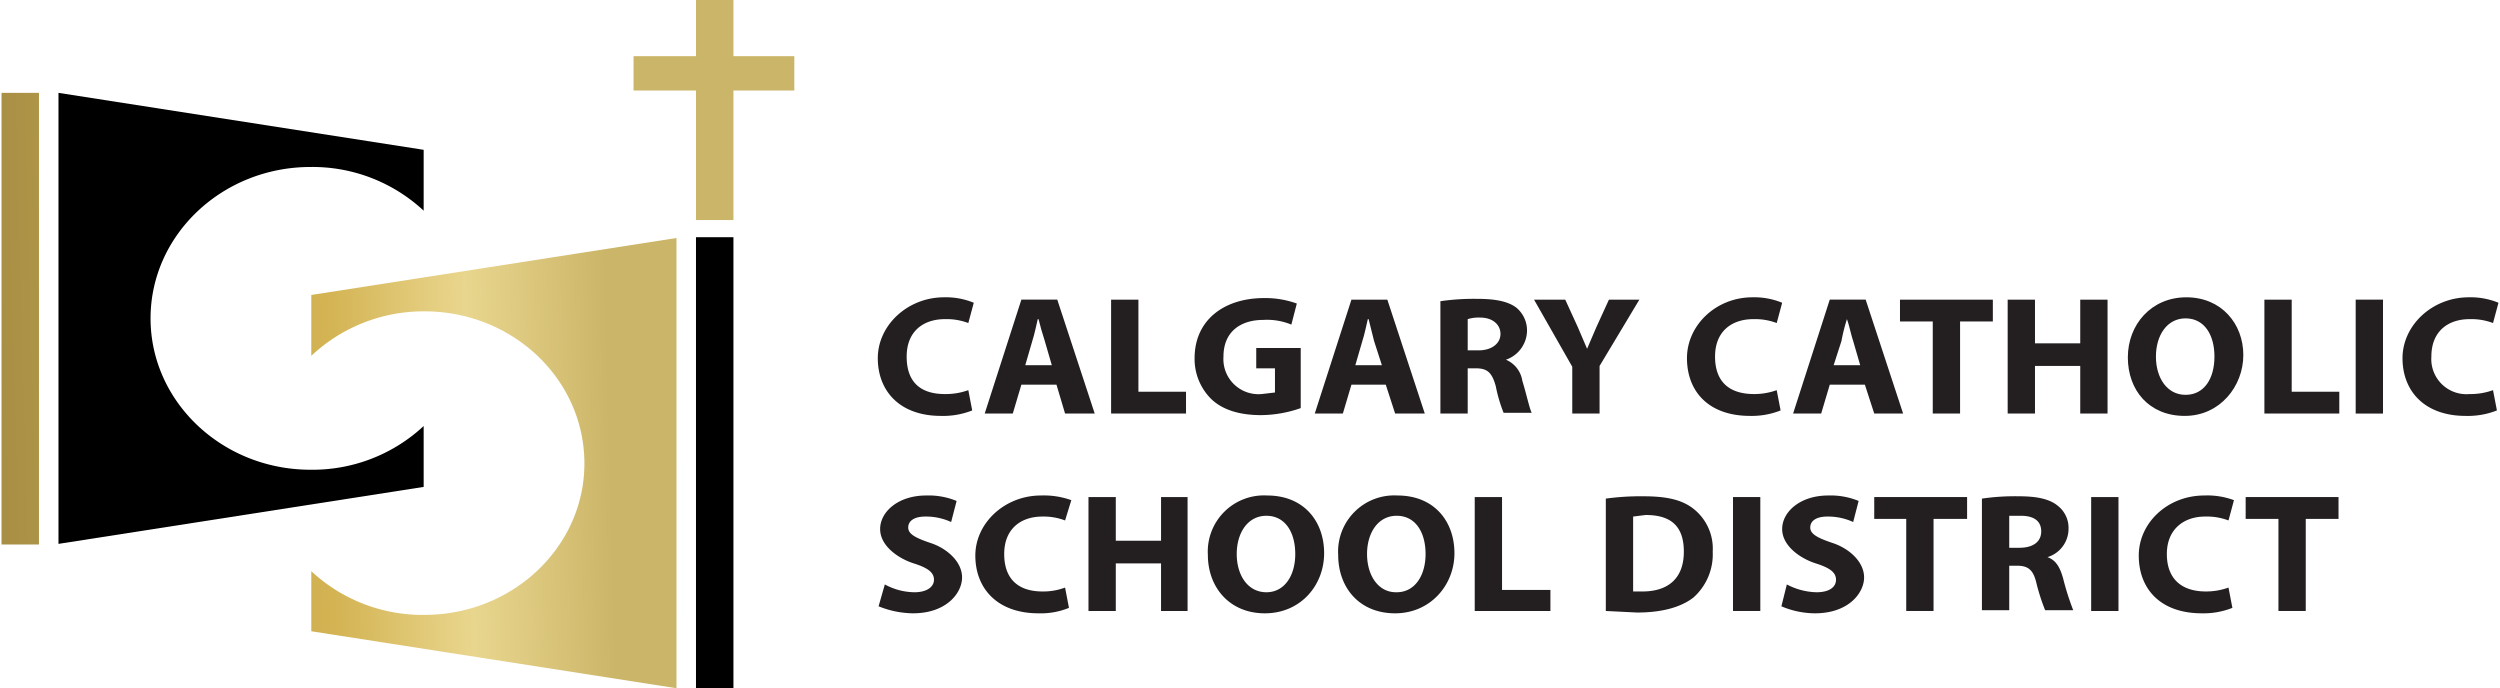 <svg xmlns="http://www.w3.org/2000/svg" xmlns:xlink="http://www.w3.org/1999/xlink" viewBox="0 0 320 88.2" width="603" height="166"><defs><style>.cls-1{fill:url(#linear-gradient);}.cls-2{fill:url(#linear-gradient-2);}.cls-3{fill:url(#linear-gradient-3);}.cls-4{fill:#231f20;}</style><linearGradient id="linear-gradient" x1="103.26" y1="38.15" x2="-8.26" y2="41.17" gradientUnits="userSpaceOnUse"><stop offset="0.24" stop-color="#cbb568"/><stop offset="0.4" stop-color="#e9d68e"/><stop offset="0.56" stop-color="#d3b352"/><stop offset="1" stop-color="#a08842"/></linearGradient><linearGradient id="linear-gradient-2" x1="105.2" y1="58.87" x2="-7.71" y2="61.92" xlink:href="#linear-gradient"/><linearGradient id="linear-gradient-3" x1="103.97" y1="13.76" x2="-9.08" y2="16.82" xlink:href="#linear-gradient"/></defs><rect class="cls-1" y="11.9" width="4.8" height="57.88"/><path class="cls-2" d="M74.7,59.4c0-10.8-9.2-19.5-20.5-19.5a21,21,0,0,0-14.5,5.7V37.8l46.8-7.3V88.2L39.7,80.9V73.2a20.9,20.9,0,0,0,14.5,5.6C65.5,78.8,74.7,70.1,74.7,59.4Z"/><polygon class="cls-3" points="101.6 7.2 93.8 7.2 93.8 0 89 0 89 7.2 81 7.2 81 11.6 89 11.6 89 28.2 93.8 28.2 93.8 11.6 101.6 11.6 101.6 7.2"/><path d="M19.1,40.8c0,10.7,9.2,19.4,20.5,19.4a20.9,20.9,0,0,0,14.5-5.6v7.8L7.3,69.7V11.9l46.8,7.3V27a20.9,20.9,0,0,0-14.5-5.6C28.3,21.4,19.1,30.1,19.1,40.8Z"/><rect x="89" y="30.4" width="4.8" height="57.88"/><path class="cls-4" d="M124.4,52.6a10.1,10.1,0,0,1-4,.7c-5.3,0-8.1-3.2-8.1-7.4s3.8-7.8,8.5-7.8a9.4,9.4,0,0,1,3.8.7l-.7,2.6a7.8,7.8,0,0,0-3-.5c-2.7,0-4.9,1.5-4.9,4.8s1.8,4.8,4.9,4.8a8.5,8.5,0,0,0,3-.5Z"/><path class="cls-4" d="M130.7,49.3,129.6,53H126l4.7-14.6h4.6L140.1,53h-3.8l-1.1-3.7Zm3.9-2.5-.9-3.1c-.3-.9-.6-2-.8-2.8h-.1c-.2.8-.4,1.9-.7,2.8l-.9,3.1Z"/><path class="cls-4" d="M142.2,38.4h3.5V50.2h6.1V53h-9.6Z"/><path class="cls-4" d="M166.5,52.3a15.6,15.6,0,0,1-5.1.9c-2.8,0-4.9-.7-6.3-2a7.2,7.2,0,0,1-2.2-5.3c0-4.9,3.8-7.7,8.9-7.7a11.9,11.9,0,0,1,4.2.7l-.7,2.7a8.1,8.1,0,0,0-3.6-.6c-2.9,0-5.1,1.5-5.1,4.7a4.5,4.5,0,0,0,4.9,4.8l1.7-.2V47.2h-2.4V44.6h5.7Z"/><path class="cls-4" d="M173,49.3,171.9,53h-3.6L173,38.4h4.6L182.4,53h-3.8l-1.2-3.7Zm3.9-2.5-1-3.1-.7-2.8h-.1c-.2.8-.4,1.9-.7,2.8l-.9,3.1Z"/><path class="cls-4" d="M184.4,38.6a30,30,0,0,1,4.7-.3c2.3,0,3.9.3,5,1.1a3.8,3.8,0,0,1,1.4,3.1,4,4,0,0,1-2.7,3.6h0a3.5,3.5,0,0,1,2.1,2.7c.5,1.6.9,3.5,1.2,4.1h-3.6a18.8,18.8,0,0,1-1-3.4c-.5-1.8-1.1-2.3-2.6-2.3h-1V53h-3.5Zm3.5,6.3h1.4c1.7,0,2.8-.9,2.8-2.1s-1-2.1-2.6-2.1a4.7,4.7,0,0,0-1.6.2Z"/><path class="cls-4" d="M201.3,53V47l-4.9-8.6h4l1.6,3.5,1.2,2.8h0l1.2-2.8,1.6-3.5h3.9l-5.1,8.5V53Z"/><path class="cls-4" d="M228,52.6a10,10,0,0,1-3.9.7c-5.4,0-8.1-3.2-8.1-7.4s3.7-7.8,8.4-7.8a9.4,9.4,0,0,1,3.8.7l-.7,2.6a7.8,7.8,0,0,0-3-.5c-2.7,0-4.9,1.5-4.9,4.8s1.9,4.8,5,4.8a8.4,8.4,0,0,0,2.9-.5Z"/><path class="cls-4" d="M234.3,49.3,233.2,53h-3.6l4.7-14.6h4.6L243.7,53H240l-1.2-3.7Zm3.9-2.5-.9-3.1c-.3-.9-.5-2-.8-2.8h0a22.9,22.9,0,0,0-.7,2.8l-1,3.1Z"/><path class="cls-4" d="M247.5,41.2h-4.2V38.4h11.9v2.8H251V53h-3.5Z"/><path class="cls-4" d="M260.6,38.4V44h5.8V38.4h3.5V53h-3.5V46.9h-5.8V53h-3.5V38.4Z"/><path class="cls-4" d="M279.8,53.3c-4.6,0-7.3-3.3-7.3-7.5s3-7.7,7.5-7.7,7.3,3.4,7.3,7.4-3,7.8-7.5,7.8Zm.1-2.7c2.4,0,3.7-2.1,3.7-4.9s-1.3-4.9-3.7-4.9-3.8,2.2-3.8,4.9,1.4,4.9,3.8,4.9Z"/><path class="cls-4" d="M290,38.4h3.5V50.2h6.1V53H290Z"/><path class="cls-4" d="M305.2,38.4V53h-3.5V38.4Z"/><path class="cls-4" d="M319.8,52.6a10.1,10.1,0,0,1-4,.7c-5.3,0-8.1-3.2-8.1-7.4s3.8-7.8,8.5-7.8a9.4,9.4,0,0,1,3.8.7l-.7,2.6a7.8,7.8,0,0,0-3-.5c-2.7,0-4.9,1.5-4.9,4.8a4.5,4.5,0,0,0,4.9,4.8,8.5,8.5,0,0,0,3-.5Z"/><path class="cls-4" d="M113.2,74.9a8.1,8.1,0,0,0,3.8,1c1.6,0,2.5-.7,2.5-1.6s-.7-1.5-2.6-2.1-4.3-2.2-4.3-4.4,2.3-4.3,5.9-4.3a9.4,9.4,0,0,1,3.9.7l-.7,2.7a7.7,7.7,0,0,0-3.3-.7c-1.5,0-2.2.6-2.2,1.4s.8,1.3,2.9,2,4,2.4,4,4.4-2,4.6-6.3,4.6a12.1,12.1,0,0,1-4.4-.9Z"/><path class="cls-4" d="M136.8,77.9a9.5,9.5,0,0,1-3.9.7c-5.3,0-8.1-3.2-8.1-7.4s3.8-7.7,8.4-7.7a10.4,10.4,0,0,1,3.9.6l-.8,2.6a7.6,7.6,0,0,0-2.9-.5c-2.8,0-4.9,1.6-4.9,4.8s1.8,4.8,4.9,4.8a7.9,7.9,0,0,0,2.9-.5Z"/><path class="cls-4" d="M142.8,63.7v5.6h5.8V63.7H152V78.3h-3.4V72.2h-5.8v6.1h-3.5V63.7Z"/><path class="cls-4" d="M161.9,78.6c-4.5,0-7.3-3.3-7.3-7.5a7.2,7.2,0,0,1,7.6-7.6c4.7,0,7.3,3.3,7.3,7.4s-3,7.7-7.6,7.7Zm.2-2.7c2.3,0,3.7-2.1,3.7-4.9s-1.3-4.9-3.7-4.9-3.8,2.2-3.8,4.9,1.4,4.9,3.8,4.9Z"/><path class="cls-4" d="M178.6,78.6c-4.6,0-7.3-3.3-7.3-7.5a7.2,7.2,0,0,1,7.6-7.6c4.7,0,7.3,3.3,7.3,7.4s-3.1,7.7-7.6,7.7Zm.2-2.7c2.3,0,3.7-2.1,3.7-4.9s-1.3-4.9-3.7-4.9S175,68.3,175,71s1.4,4.9,3.7,4.9Z"/><path class="cls-4" d="M188.8,63.7h3.5V75.6h6.2v2.7h-9.7Z"/><path class="cls-4" d="M205.6,63.9a32.8,32.8,0,0,1,4.7-.3c3,0,4.9.4,6.4,1.5a6.5,6.5,0,0,1,2.6,5.6,7.4,7.4,0,0,1-2.5,5.9c-1.7,1.3-4.2,1.9-7.2,1.9l-4-.2Zm3.5,11.9h1.2c3.2,0,5.3-1.6,5.3-5.1s-1.9-4.7-4.9-4.7l-1.6.2Z"/><path class="cls-4" d="M225.4,63.7V78.3h-3.5V63.7Z"/><path class="cls-4" d="M228.8,74.9a8.5,8.5,0,0,0,3.8,1c1.7,0,2.5-.7,2.5-1.6s-.7-1.5-2.6-2.1-4.3-2.2-4.3-4.4,2.3-4.3,5.9-4.3a9.4,9.4,0,0,1,3.9.7l-.7,2.7a7.7,7.7,0,0,0-3.3-.7c-1.5,0-2.2.6-2.2,1.4s.8,1.3,2.9,2,4,2.4,4,4.4-2,4.6-6.3,4.6a11.1,11.1,0,0,1-4.3-.9Z"/><path class="cls-4" d="M244.1,66.5H240V63.7h11.9v2.8h-4.3V78.3h-3.5Z"/><path class="cls-4" d="M253.8,63.9a29.1,29.1,0,0,1,4.7-.3c2.2,0,3.9.3,5,1.2a3.6,3.6,0,0,1,1.4,3,3.8,3.8,0,0,1-2.7,3.6h0c1.1.4,1.6,1.3,2,2.7a34.3,34.3,0,0,0,1.3,4.1h-3.6a26.7,26.7,0,0,1-1.1-3.4c-.4-1.8-1.1-2.3-2.5-2.3h-1v5.7h-3.5Zm3.5,6.3h1.3c1.8,0,2.8-.8,2.8-2.1s-.9-2-2.6-2h-1.5Z"/><path class="cls-4" d="M271.3,63.7V78.3h-3.5V63.7Z"/><path class="cls-4" d="M285.9,77.9a10,10,0,0,1-3.9.7c-5.4,0-8.1-3.2-8.1-7.4s3.7-7.7,8.4-7.7a9.8,9.8,0,0,1,3.8.6l-.7,2.6a7.8,7.8,0,0,0-3-.5c-2.7,0-4.9,1.6-4.9,4.8s1.9,4.8,5,4.8a8.4,8.4,0,0,0,2.9-.5Z"/><path class="cls-4" d="M291.8,66.5h-4.2V63.7h11.9v2.8h-4.2V78.3h-3.5Z"/></svg>